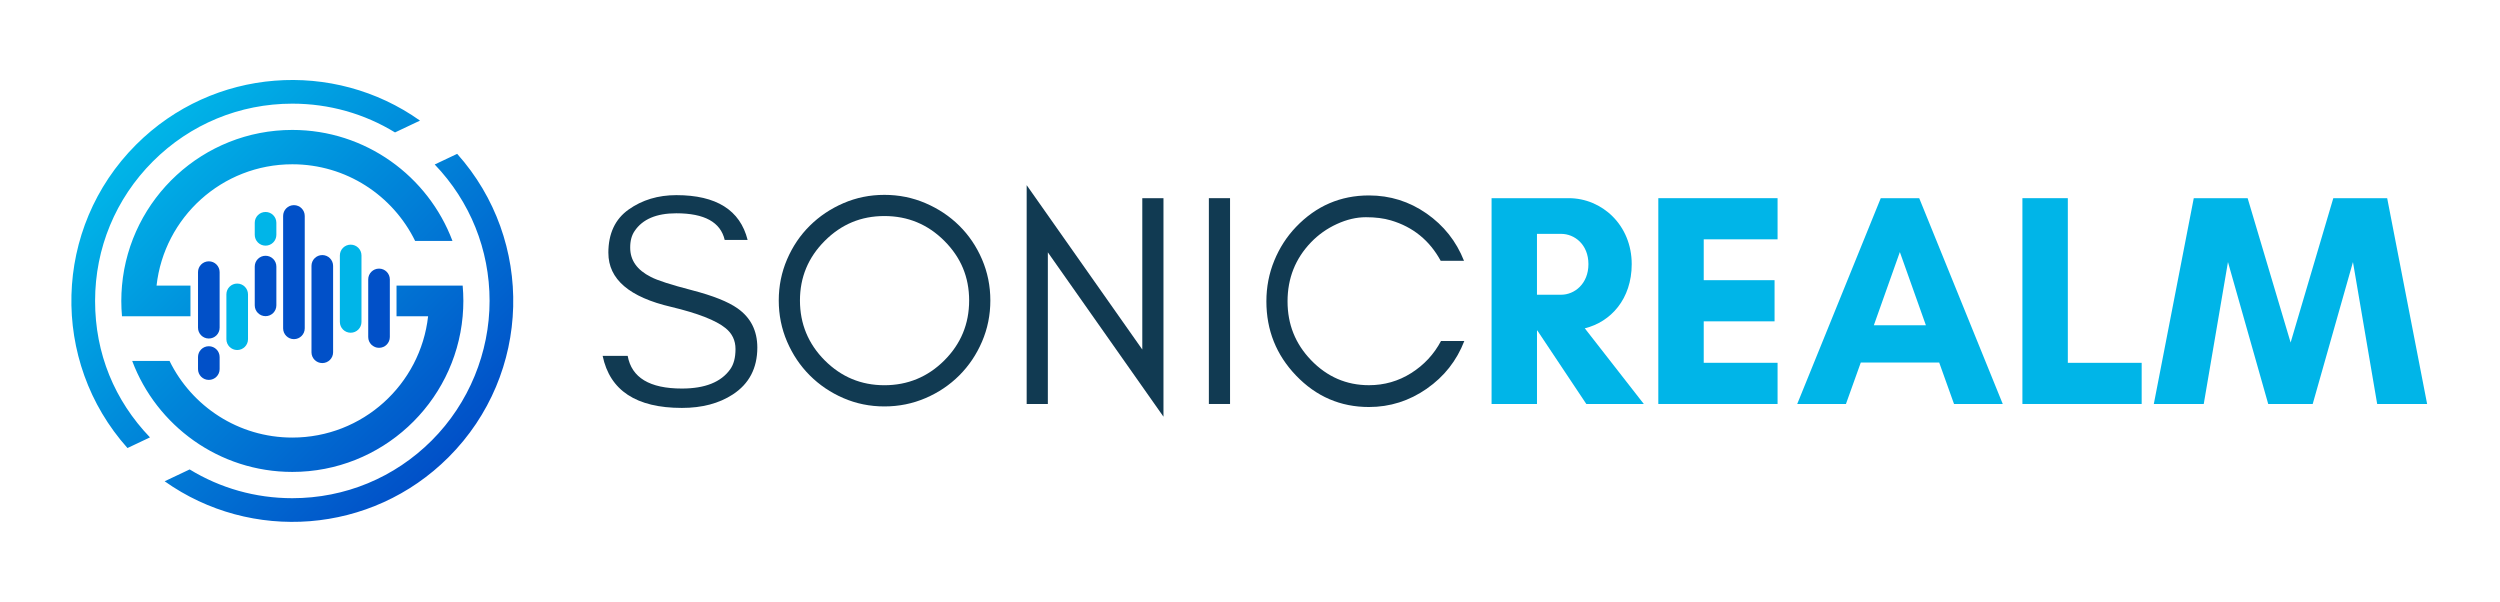 <svg viewBox="0 0 1080 260" xmlns:xlink="http://www.w3.org/1999/xlink" xmlns="http://www.w3.org/2000/svg" id="Layer_1"><defs><style>.cls-1{fill:url(#linear-gradient);}.cls-1,.cls-2,.cls-3,.cls-4{stroke-width:0px;}.cls-2{fill:#0150c8;}.cls-3{fill:#00b5e8;}.cls-4{fill:#113a52;}</style><linearGradient gradientUnits="userSpaceOnUse" y2="197.5" x2="193.79" y1="62.5" x1="58.79" id="linear-gradient"><stop stop-color="#00b5e8" offset="0"></stop><stop stop-color="#0150c8" offset="1"></stop></linearGradient></defs><path d="M55.07,193.55c-33.51-37.48-32.27-95.06,3.72-131.05,33.4-33.4,85.38-36.85,122.65-10.4l-10.77,5.1s-.03,0-.04,0c-13.22-8.09-28.44-12.42-44.33-12.42-22.76,0-44.16,8.86-60.26,24.96-16.1,16.1-24.96,37.49-24.96,60.26s8.42,43.01,23.71,58.95l-9.71,4.6ZM187.79,71.05s0,0,0,0c15.29,15.94,23.71,36.79,23.71,58.95s-8.86,44.16-24.96,60.26c-16.09,16.1-37.5,24.96-60.26,24.96-15.9,0-31.13-4.34-44.35-12.43l-10.8,5.12c37.27,26.45,89.25,23,122.65-10.4,35.99-35.99,37.22-93.57,3.72-131.05l-9.71,4.6ZM82.28,123.37h-14.65c3.29-29.48,28.3-52.4,58.66-52.4,23.29,0,43.44,13.5,53.04,33.1h16.13c-10.52-27.98-37.56-47.94-69.18-47.94-38.5,0-70.22,29.6-73.58,67.25-.19,2.18-.3,4.4-.3,6.63s.11,4.45.3,6.63h29.58v-13.26ZM199.87,123.37h-28.57v13.26h13.64c-3.29,29.48-28.3,52.4-58.66,52.4-23.29,0-43.44-13.5-53.04-33.1h-16.13c10.52,27.98,37.56,47.94,69.18,47.94,38.5,0,70.22-29.6,73.58-67.25.19-2.18.3-4.4.3-6.63s-.11-4.45-.3-6.63Z" class="cls-1"></path><path d="M90.21,146.24c-2.58,0-4.67-2.09-4.67-4.67v-24.01c0-2.58,2.09-4.67,4.67-4.67s4.67,2.09,4.67,4.67v24.01c0,2.58-2.09,4.67-4.67,4.67Z" class="cls-2"></path><path d="M102.47,151.21c-2.58,0-4.67-2.09-4.67-4.67v-19.37c0-2.58,2.09-4.67,4.67-4.67s4.67,2.09,4.67,4.67v19.37c0,2.58-2.09,4.67-4.67,4.67Z" class="cls-3"></path><path d="M114.72,136.58c-2.58,0-4.67-2.09-4.67-4.67v-16.75c0-2.58,2.09-4.67,4.67-4.67s4.67,2.09,4.67,4.67v16.75c0,2.58-2.09,4.67-4.67,4.67Z" class="cls-2"></path><path d="M126.98,146.51c-2.58,0-4.67-2.09-4.67-4.67v-48.55c0-2.58,2.09-4.67,4.67-4.67s4.67,2.09,4.67,4.67v48.55c0,2.58-2.09,4.67-4.67,4.67Z" class="cls-2"></path><path d="M139.23,156.85c-2.58,0-4.67-2.09-4.67-4.67v-37.32c0-2.58,2.09-4.67,4.67-4.67s4.67,2.09,4.67,4.67v37.32c0,2.58-2.09,4.67-4.67,4.67Z" class="cls-2"></path><path d="M151.49,143.74c-2.58,0-4.67-2.09-4.67-4.67v-28.71c0-2.58,2.09-4.67,4.67-4.67s4.67,2.09,4.67,4.67v28.71c0,2.58-2.09,4.67-4.67,4.67Z" class="cls-3"></path><path d="M163.74,150.26c-2.58,0-4.67-2.09-4.67-4.67v-24.88c0-2.58,2.09-4.67,4.67-4.67s4.67,2.09,4.67,4.67v24.88c0,2.58-2.09,4.67-4.67,4.67Z" class="cls-2"></path><path d="M114.72,106.12c-2.58,0-4.67-2.09-4.67-4.67v-5.21c0-2.58,2.09-4.67,4.67-4.67s4.67,2.09,4.67,4.67v5.21c0,2.58-2.09,4.67-4.67,4.67Z" class="cls-3"></path><path d="M90.21,164.12c-2.58,0-4.67-2.09-4.67-4.67v-5.21c0-2.58,2.09-4.67,4.67-4.67s4.67,2.09,4.67,4.67v5.21c0,2.58-2.09,4.67-4.67,4.67Z" class="cls-2"></path><path d="M262.81,109.25c0-8.35,2.93-14.6,8.77-18.74,5.84-4.14,12.71-6.21,20.59-6.21,17.29,0,27.55,6.45,30.8,19.35h-9.9c-1.77-7.67-8.74-11.51-20.9-11.51-8.59,0-14.58,2.55-18,7.64-1.3,1.88-1.94,4.28-1.92,7.19-.02,5.44,2.94,9.66,8.89,12.65,2.8,1.49,8.73,3.4,17.78,5.75s15.62,4.96,19.71,7.85c5.68,4,8.52,9.63,8.54,16.91-.01,8.93-3.55,15.69-10.61,20.28-5.93,3.87-13.25,5.81-21.98,5.81-19.69,0-31.11-7.5-34.24-22.49h10.82c1.68,9.41,9.49,14.12,23.43,14.12,9.94,0,16.89-2.76,20.84-8.29,1.54-2.14,2.31-5.07,2.31-8.77s-1.43-6.72-4.29-9.03c-4.11-3.35-11.92-6.41-23.44-9.17-18.14-4.21-27.2-11.98-27.19-23.34Z" class="cls-4"></path><path d="M424.23,147.59c-2.4,5.58-5.67,10.44-9.81,14.58s-9,7.41-14.58,9.81c-5.58,2.4-11.51,3.6-17.78,3.6s-12.18-1.2-17.72-3.6c-5.54-2.4-10.37-5.67-14.51-9.81s-7.41-9-9.81-14.58-3.6-11.51-3.6-17.78,1.2-12.2,3.6-17.78c2.4-5.58,5.67-10.42,9.81-14.51,4.14-4.1,8.98-7.34,14.51-9.74,5.54-2.4,11.44-3.6,17.72-3.6s12.2,1.2,17.78,3.6c5.58,2.4,10.44,5.64,14.58,9.74,4.14,4.1,7.41,8.93,9.81,14.51,2.4,5.58,3.6,11.51,3.6,17.78s-1.2,12.2-3.6,17.78ZM407.95,104.05c-7.15-7.15-15.78-10.72-25.89-10.72s-18.61,3.57-25.76,10.72c-7.15,7.15-10.72,15.73-10.72,25.76s3.57,18.74,10.72,25.89c7.15,7.15,15.73,10.72,25.76,10.72s18.74-3.57,25.89-10.72c7.15-7.15,10.72-15.78,10.72-25.89s-3.57-18.61-10.72-25.76Z" class="cls-4"></path><path d="M452.67,174.52h-9.15v-94.53l49.95,71v-65.38h9.15v94.4l-49.95-71v65.51Z" class="cls-4"></path><path d="M522.23,174.52v-88.91h9.15v88.91h-9.15Z" class="cls-4"></path><path d="M616.37,167.92c-7.59,5.27-15.91,7.91-24.97,7.91-12.32,0-22.82-4.53-31.51-13.6-8.54-8.91-12.81-19.59-12.81-32.03,0-6.19,1.13-12.05,3.4-17.59,2.27-5.54,5.4-10.39,9.41-14.58,8.69-9.07,19.19-13.6,31.51-13.6,9.1,0,17.38,2.59,24.84,7.78,7.46,5.19,12.87,12.01,16.21,20.46h-10.07c-4.81-8.82-11.98-14.64-21.51-17.46-3.09-.92-6.69-1.37-10.79-1.37s-8.28.98-12.55,2.94-8,4.6-11.18,7.91c-6.76,7.03-10.13,15.53-10.13,25.5s3.38,18.33,10.13,25.37c6.95,7.23,15.3,10.85,25.04,10.85,6.62,0,12.71-1.74,18.24-5.23s9.83-8.11,12.88-13.86h10.07c-3.3,8.51-8.7,15.37-16.21,20.59Z" class="cls-4"></path><path d="M663.97,174.52h-19.61v-88.91h33.34c14.38,0,27.2,11.64,27.2,28.5,0,15.04-9.02,24.97-20.27,27.72l25.5,32.69h-24.84l-21.18-31.77h-.13v31.77ZM663.97,101.04v26.28h10.46c5.75,0,11.77-4.71,11.77-13.21s-6.01-13.08-11.77-13.08h-10.46Z" class="cls-3"></path><path d="M767.91,174.52h-51.52v-88.91h51.52v17.78h-31.9v17.65h30.6v17.78h-30.6v17.91h31.9v17.78Z" class="cls-3"></path><path d="M844.14,174.52l-6.41-17.91h-33.87l-6.41,17.91h-21.05l36.09-88.91h16.61l36.09,88.91h-21.05ZM820.74,108.88l-11.24,31.64h22.49l-11.25-31.64Z" class="cls-3"></path><path d="M873.69,85.61h19.61v71.13h31.9v17.78h-51.52v-88.91Z" class="cls-3"></path><path d="M1026.94,174.52l-10.46-61.32-17.39,61.32h-19.22l-17.39-61.32-10.46,61.32h-21.57l17.26-88.91h23.27l18.57,62.37,18.44-62.37h23.27l17.26,88.91h-21.57Z" class="cls-3"></path></svg>